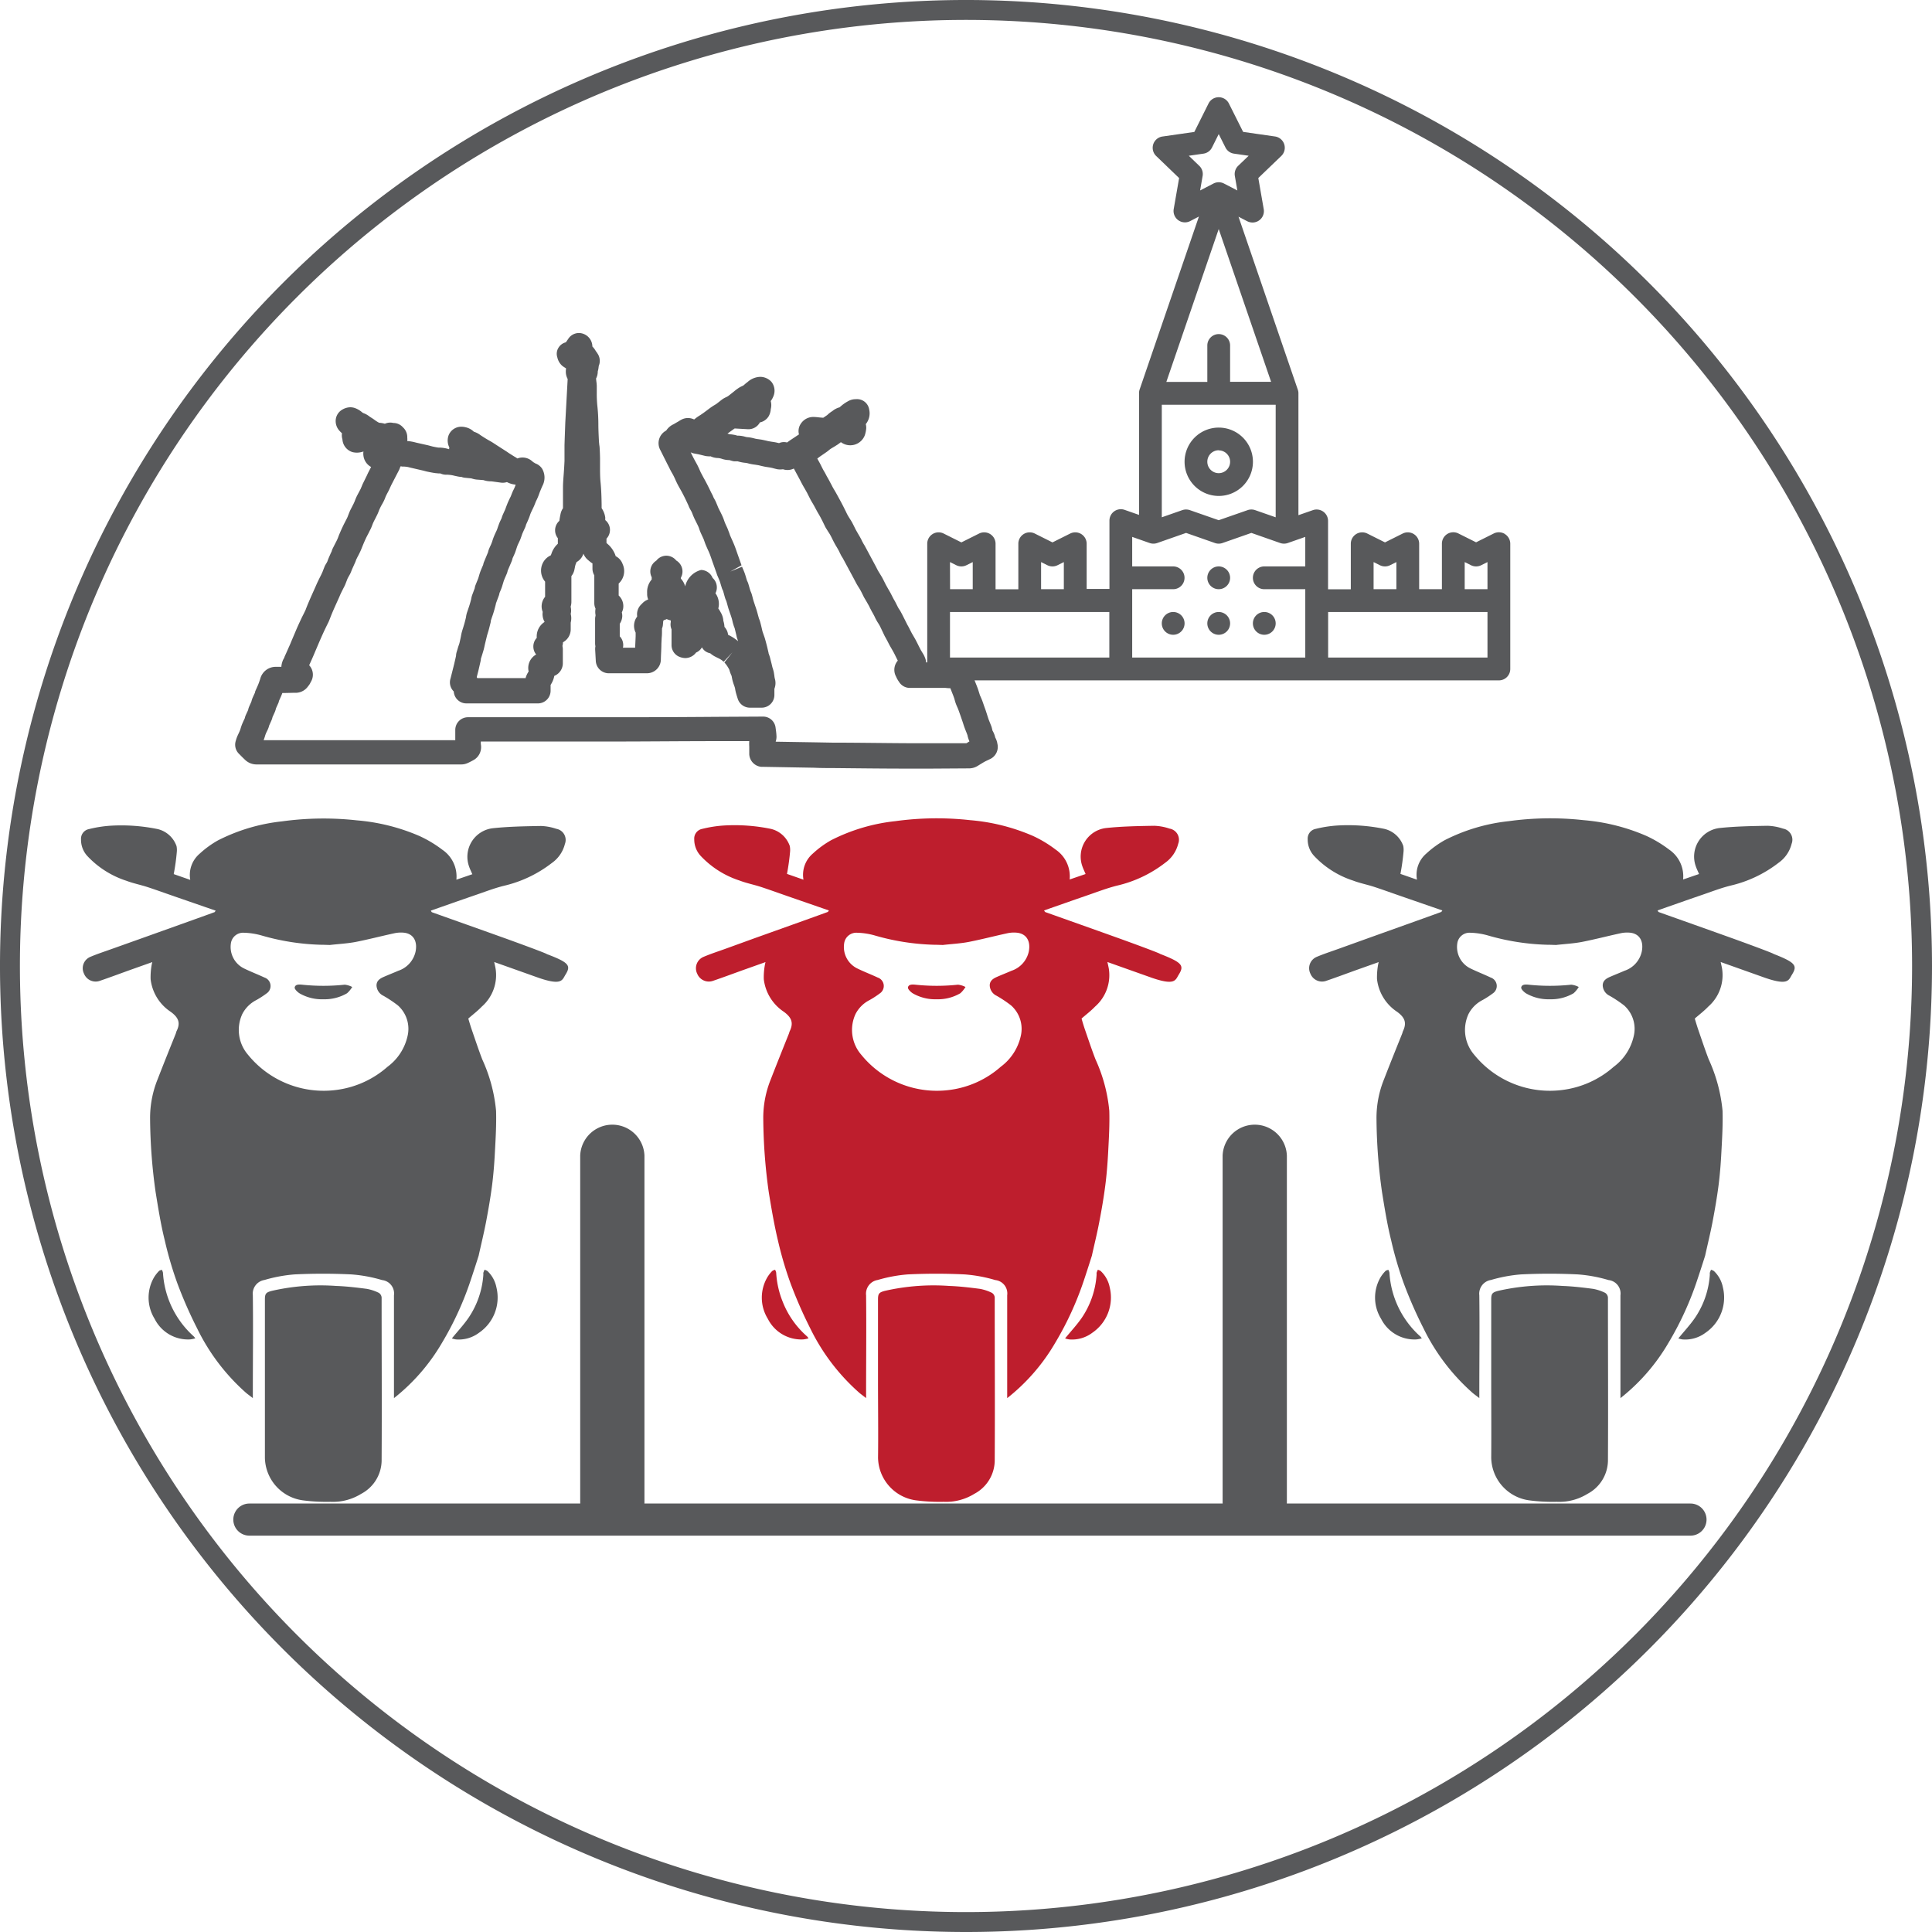 <svg xmlns="http://www.w3.org/2000/svg" viewBox="0 0 48.5 48.5">
  <title>terminals</title>
  <path d="M25,49A24,24,0,1,1,49,25,24,24,0,0,1,25,49Z" transform="translate(-0.75 -0.75)" fill="none" stroke="#58595b" stroke-miterlimit="10" stroke-width="0.5"/>
  <g>
    <path d="M45.736,25.215c-.084.134-.085.283-.666.085L43.945,24.9c.014.063.024.108.033.153a1.05,1.05,0,0,1-.344.966c-.107.112-.232.206-.339.3.029.1.056.189.088.283.086.248.169.5.262.742a3.992,3.992,0,0,1,.347,1.29c.01.345-.01.691-.029,1.036-.014.278-.036.558-.071.835-.04.307-.093.614-.151.919-.054.282-.123.562-.186.848,0,0-.1.318-.185.57a7.909,7.909,0,0,1-.741,1.627,4.919,4.919,0,0,1-1.2,1.379v-.129c0-.817,0-1.634,0-2.452a.339.339,0,0,0-.3-.383,3.611,3.611,0,0,0-.774-.142c-.473-.023-.948-.023-1.421,0a3.713,3.713,0,0,0-.756.14.349.349,0,0,0-.292.386c.01.817,0,1.634,0,2.452v.127c-.075-.06-.137-.1-.194-.153A5.186,5.186,0,0,1,36.487,34.1a10.949,10.949,0,0,1-.493-1.121,9.162,9.162,0,0,1-.32-1.088c-.1-.4-.165-.81-.231-1.218a13.717,13.717,0,0,1-.138-1.822,2.59,2.59,0,0,1,.19-1.01c.148-.382.3-.76.453-1.14.009-.023.013-.049.024-.071.1-.212.037-.345-.154-.483a1.137,1.137,0,0,1-.5-.815,1.776,1.776,0,0,1,.019-.316,1.092,1.092,0,0,1,.023-.114l-.546.194c-.256.092-.51.187-.767.275a.314.314,0,0,1-.4-.176.309.309,0,0,1,.159-.425c.184-.078.375-.139.563-.207L35.1,24.3l1.19-.426c.212-.076.424-.151.635-.229.011,0,.018-.021.034-.039l-1.023-.354c-.231-.08-.46-.163-.691-.239-.175-.057-.358-.092-.53-.158a2.323,2.323,0,0,1-.97-.612.6.6,0,0,1-.167-.425.247.247,0,0,1,.2-.26,3.084,3.084,0,0,1,.546-.085,4.539,4.539,0,0,1,1.18.085.665.665,0,0,1,.473.429.521.521,0,0,1,.007.139,5.6,5.6,0,0,1-.078.562l.415.145a.7.7,0,0,1,.236-.657,2.427,2.427,0,0,1,.459-.334,4.614,4.614,0,0,1,1.609-.478,7.639,7.639,0,0,1,1.881-.025,4.979,4.979,0,0,1,1.569.393,3.023,3.023,0,0,1,.575.345.811.811,0,0,1,.352.751l.4-.137c-.031-.073-.06-.131-.081-.192a.722.722,0,0,1,.59-.962c.4-.043.808-.05,1.212-.057a1.333,1.333,0,0,1,.386.071.283.283,0,0,1,.217.381.827.827,0,0,1-.326.476,3.119,3.119,0,0,1-1.207.574c-.257.064-.5.161-.756.247-.357.123-.714.249-1.077.376.011.015.017.036.03.041.591.211,1.183.42,1.774.632.355.127,1.1.4,1.108.418C45.823,24.912,45.877,24.989,45.736,25.215ZM39.6,24.467a5.89,5.89,0,0,1-1.492-.232,1.782,1.782,0,0,0-.453-.07.309.309,0,0,0-.322.269.6.6,0,0,0,.342.633c.163.079.332.144.495.222a.224.224,0,0,1,.053.4,2.232,2.232,0,0,1-.258.167.81.81,0,0,0-.351.351.953.953,0,0,0,.143,1.02,2.446,2.446,0,0,0,2.236.882,2.4,2.4,0,0,0,1.268-.58,1.311,1.311,0,0,0,.5-.762.787.787,0,0,0-.24-.777,3.127,3.127,0,0,0-.365-.243.3.3,0,0,1-.172-.259c0-.119.088-.174.182-.215.12-.053.243-.1.363-.153a.654.654,0,0,0,.436-.486c.051-.261-.06-.446-.294-.47a.771.771,0,0,0-.225.011c-.331.071-.658.157-.989.222-.208.039-.421.05-.642.075C39.755,24.472,39.7,24.467,39.6,24.467Z" transform="translate(-0.75 -0.75)" fill="#58595b" fill-rule="evenodd"/>
    <path d="M38.185,35.382V33.373c0-.149.027-.179.174-.218a5.507,5.507,0,0,1,1.619-.123c.256.009.513.04.767.073a1.16,1.16,0,0,1,.3.1.155.155,0,0,1,.07.115c0,1.371.008,2.742,0,4.112a.958.958,0,0,1-.514.819,1.35,1.35,0,0,1-.77.2,4.555,4.555,0,0,1-.7-.038,1.1,1.1,0,0,1-.946-1.07C38.19,36.69,38.185,36.036,38.185,35.382Z" transform="translate(-0.75 -0.75)" fill="#58595b" fill-rule="evenodd"/>
    <path d="M42.882,34.349c.146-.178.292-.335.413-.509a2.185,2.185,0,0,0,.378-1.094.242.242,0,0,1,0-.047c.008-.025.019-.049.029-.074a.269.269,0,0,1,.073.032.767.767,0,0,1,.226.412,1.07,1.07,0,0,1-.437,1.138.845.845,0,0,1-.582.167A.7.7,0,0,1,42.882,34.349Z" transform="translate(-0.75 -0.75)" fill="#58595b" fill-rule="evenodd"/>
    <path d="M36.442,34.347a.764.764,0,0,1-.131.027.938.938,0,0,1-.89-.516,1.012,1.012,0,0,1-.012-1.047.879.879,0,0,1,.12-.153c.016-.018.048-.022.072-.032a.237.237,0,0,1,.029.073,2.33,2.33,0,0,0,.774,1.6A.478.478,0,0,1,36.442,34.347Z" transform="translate(-0.75 -0.75)" fill="#58595b" fill-rule="evenodd"/>
    <path d="M39.656,25.835a1.125,1.125,0,0,1-.6-.15c-.052-.034-.127-.108-.118-.148.016-.08.113-.075.184-.068a5.054,5.054,0,0,0,1.072,0,.522.522,0,0,1,.188.058.717.717,0,0,1-.129.157A1.118,1.118,0,0,1,39.656,25.835Z" transform="translate(-0.75 -0.75)" fill="#58595b" fill-rule="evenodd"/>
  </g>
  <g>
    <path d="M30.342,25.215c-.084.134-.085.283-.666.085L28.55,24.9c.014.063.024.108.033.153a1.049,1.049,0,0,1-.343.966c-.107.112-.233.206-.339.3.028.1.055.189.087.283.086.248.169.5.263.742a3.99,3.99,0,0,1,.346,1.29c.011.345-.01.691-.028,1.036-.015.278-.036.558-.072.835-.039.307-.092.614-.151.919-.053.282-.123.562-.186.848,0,0-.1.318-.184.57a7.967,7.967,0,0,1-.742,1.627,4.9,4.9,0,0,1-1.2,1.379v-.129c0-.817,0-1.634,0-2.452a.338.338,0,0,0-.3-.383,3.614,3.614,0,0,0-.773-.142c-.473-.023-.949-.023-1.422,0a3.691,3.691,0,0,0-.755.14.349.349,0,0,0-.292.386c.009.817,0,1.634,0,2.452v.127c-.074-.06-.136-.1-.193-.153A5.174,5.174,0,0,1,21.092,34.1a11.165,11.165,0,0,1-.492-1.121,9.166,9.166,0,0,1-.321-1.088c-.095-.4-.165-.81-.231-1.218a13.716,13.716,0,0,1-.137-1.822,2.572,2.572,0,0,1,.19-1.01c.148-.382.3-.76.452-1.14.009-.023.014-.049.025-.071.1-.212.036-.345-.154-.483a1.141,1.141,0,0,1-.5-.815,1.689,1.689,0,0,1,.02-.316,1.092,1.092,0,0,1,.023-.114l-.546.194c-.256.092-.51.187-.768.275a.315.315,0,0,1-.4-.176.31.31,0,0,1,.16-.425c.184-.078.374-.139.562-.207L19.7,24.3l1.191-.426c.211-.076.423-.151.634-.229.012,0,.018-.021.034-.039l-1.023-.354c-.23-.08-.459-.163-.69-.239-.176-.057-.358-.092-.53-.158a2.316,2.316,0,0,1-.97-.612.607.607,0,0,1-.168-.425.247.247,0,0,1,.2-.26,3.059,3.059,0,0,1,.545-.085,4.532,4.532,0,0,1,1.18.085.665.665,0,0,1,.473.429.514.514,0,0,1,.008.139,5.6,5.6,0,0,1-.078.562l.414.145a.7.7,0,0,1,.237-.657,2.42,2.42,0,0,1,.458-.334,4.625,4.625,0,0,1,1.61-.478,7.632,7.632,0,0,1,1.88-.025,4.992,4.992,0,0,1,1.57.393,3.015,3.015,0,0,1,.574.345.812.812,0,0,1,.353.751l.4-.137c-.03-.073-.059-.131-.08-.192a.722.722,0,0,1,.589-.962c.4-.043.808-.05,1.212-.057a1.327,1.327,0,0,1,.386.071.283.283,0,0,1,.218.381.837.837,0,0,1-.326.476,3.123,3.123,0,0,1-1.208.574c-.256.064-.505.161-.756.247-.357.123-.713.249-1.077.376.011.015.018.036.03.041.592.211,1.183.42,1.774.632.356.127,1.1.4,1.108.418C30.428,24.912,30.483,24.989,30.342,25.215Zm-6.135-.748a5.9,5.9,0,0,1-1.492-.232,1.776,1.776,0,0,0-.453-.07.308.308,0,0,0-.321.269.6.6,0,0,0,.341.633c.163.079.333.144.5.222a.224.224,0,0,1,.053.4,2.219,2.219,0,0,1-.257.167.807.807,0,0,0-.352.351.952.952,0,0,0,.144,1.02,2.444,2.444,0,0,0,2.236.882,2.4,2.4,0,0,0,1.267-.58,1.317,1.317,0,0,0,.5-.762.787.787,0,0,0-.241-.777,3.033,3.033,0,0,0-.364-.243.3.3,0,0,1-.172-.259c0-.119.088-.174.182-.215.12-.053.242-.1.363-.153a.656.656,0,0,0,.436-.486c.05-.261-.061-.446-.3-.47a.772.772,0,0,0-.225.011c-.33.071-.657.157-.989.222-.207.039-.421.05-.641.075C24.36,24.472,24.3,24.467,24.207,24.467Z" transform="translate(-0.75 -0.75)" fill="#be1e2d" fill-rule="evenodd"/>
    <path d="M22.791,35.382V33.373c0-.149.026-.179.173-.218a5.507,5.507,0,0,1,1.619-.123c.257.009.513.04.768.073a1.153,1.153,0,0,1,.3.1.152.152,0,0,1,.07.115c0,1.371.008,2.742,0,4.112a.957.957,0,0,1-.513.819,1.353,1.353,0,0,1-.771.2,4.569,4.569,0,0,1-.7-.038,1.1,1.1,0,0,1-.945-1.07C22.8,36.69,22.791,36.036,22.791,35.382Z" transform="translate(-0.75 -0.75)" fill="#be1e2d" fill-rule="evenodd"/>
    <path d="M27.487,34.349c.146-.178.292-.335.414-.509a2.194,2.194,0,0,0,.378-1.094.243.243,0,0,1,0-.047c.008-.025.02-.049.03-.074a.263.263,0,0,1,.072.032.762.762,0,0,1,.227.412,1.071,1.071,0,0,1-.437,1.138.846.846,0,0,1-.582.167A.749.749,0,0,1,27.487,34.349Z" transform="translate(-0.75 -0.75)" fill="#be1e2d" fill-rule="evenodd"/>
    <path d="M21.047,34.347a.764.764,0,0,1-.131.027.94.94,0,0,1-.89-.516,1.01,1.01,0,0,1-.011-1.047.873.873,0,0,1,.119-.153.2.2,0,0,1,.073-.032.234.234,0,0,1,.028.073,2.285,2.285,0,0,0,.164.73,2.244,2.244,0,0,0,.611.869A.4.4,0,0,1,21.047,34.347Z" transform="translate(-0.75 -0.75)" fill="#be1e2d" fill-rule="evenodd"/>
    <path d="M24.262,25.835a1.123,1.123,0,0,1-.6-.15c-.053-.034-.127-.108-.119-.148.016-.08.114-.075.184-.068a5.055,5.055,0,0,0,1.072,0,.522.522,0,0,1,.188.058.689.689,0,0,1-.129.157A1.112,1.112,0,0,1,24.262,25.835Z" transform="translate(-0.75 -0.75)" fill="#be1e2d" fill-rule="evenodd"/>
  </g>
  <g>
    <path d="M14.947,25.215c-.084.134-.085.283-.666.085L13.156,24.9c.014.063.024.108.033.153a1.05,1.05,0,0,1-.344.966c-.107.112-.232.206-.339.3.029.1.056.189.088.283.086.248.169.5.262.742a3.966,3.966,0,0,1,.347,1.29c.01.345-.01.691-.029,1.036-.014.278-.036.558-.071.835-.04.307-.093.614-.151.919-.054.282-.123.562-.186.848,0,0-.1.318-.185.57a7.909,7.909,0,0,1-.741,1.627,4.919,4.919,0,0,1-1.2,1.379v-.129c0-.817,0-1.634,0-2.452a.339.339,0,0,0-.3-.383,3.611,3.611,0,0,0-.774-.142c-.473-.023-.948-.023-1.421,0a3.713,3.713,0,0,0-.756.14.349.349,0,0,0-.292.386c.01.817,0,1.634,0,2.452v.127c-.075-.06-.136-.1-.194-.153A5.186,5.186,0,0,1,5.7,34.1a10.949,10.949,0,0,1-.493-1.121,9.162,9.162,0,0,1-.32-1.088c-.1-.4-.165-.81-.231-1.218a13.717,13.717,0,0,1-.138-1.822,2.59,2.59,0,0,1,.19-1.01c.148-.382.3-.76.453-1.14.009-.023.013-.049.024-.071.105-.212.037-.345-.154-.483a1.137,1.137,0,0,1-.5-.815,1.776,1.776,0,0,1,.019-.316,1.092,1.092,0,0,1,.023-.114l-.546.194c-.256.092-.51.187-.767.275a.314.314,0,0,1-.4-.176.309.309,0,0,1,.159-.425c.184-.078.375-.139.563-.207l.724-.258,1.19-.426c.212-.076.424-.151.635-.229.011,0,.018-.021.034-.039l-1.023-.354c-.231-.08-.46-.163-.691-.239-.175-.057-.358-.092-.53-.158a2.323,2.323,0,0,1-.97-.612.6.6,0,0,1-.167-.425.247.247,0,0,1,.2-.26,3.059,3.059,0,0,1,.545-.085,4.539,4.539,0,0,1,1.18.085.665.665,0,0,1,.473.429.521.521,0,0,1,.007.139,5.287,5.287,0,0,1-.078.562l.415.145a.7.7,0,0,1,.236-.657,2.427,2.427,0,0,1,.459-.334,4.614,4.614,0,0,1,1.609-.478,7.639,7.639,0,0,1,1.881-.025,4.979,4.979,0,0,1,1.569.393,3.023,3.023,0,0,1,.575.345.811.811,0,0,1,.352.751l.4-.137c-.031-.073-.06-.131-.081-.192a.722.722,0,0,1,.59-.962c.4-.043.808-.05,1.212-.057a1.333,1.333,0,0,1,.386.071.283.283,0,0,1,.217.381.827.827,0,0,1-.326.476,3.119,3.119,0,0,1-1.207.574c-.257.064-.5.161-.756.247-.357.123-.714.249-1.077.376.011.015.017.036.03.041.591.211,1.183.42,1.774.632.355.127,1.1.4,1.108.418C15.034,24.912,15.088,24.989,14.947,25.215Zm-6.134-.748a5.89,5.89,0,0,1-1.492-.232,1.782,1.782,0,0,0-.453-.07.309.309,0,0,0-.322.269.6.6,0,0,0,.342.633c.163.079.332.144.5.222a.224.224,0,0,1,.053.4,2.232,2.232,0,0,1-.258.167.81.81,0,0,0-.351.351.953.953,0,0,0,.143,1.02,2.446,2.446,0,0,0,2.236.882,2.4,2.4,0,0,0,1.268-.58,1.311,1.311,0,0,0,.5-.762.787.787,0,0,0-.24-.777,3.127,3.127,0,0,0-.365-.243.3.3,0,0,1-.172-.259c0-.119.088-.174.182-.215.12-.053.243-.1.363-.153a.654.654,0,0,0,.436-.486c.051-.261-.06-.446-.294-.47a.771.771,0,0,0-.225.011c-.331.071-.658.157-.989.222-.208.039-.421.05-.642.075C8.966,24.472,8.907,24.467,8.813,24.467Z" transform="translate(-0.75 -0.75)" fill="#58595b" fill-rule="evenodd"/>
    <path d="M7.4,35.382V33.373c0-.149.027-.179.174-.218a5.507,5.507,0,0,1,1.619-.123c.256.009.513.04.767.073a1.16,1.16,0,0,1,.3.1.155.155,0,0,1,.07.115c0,1.371.008,2.742,0,4.112a.958.958,0,0,1-.514.819,1.35,1.35,0,0,1-.77.2,4.555,4.555,0,0,1-.7-.038,1.1,1.1,0,0,1-.946-1.07C7.4,36.69,7.4,36.036,7.4,35.382Z" transform="translate(-0.75 -0.75)" fill="#58595b" fill-rule="evenodd"/>
    <path d="M12.093,34.349c.146-.178.292-.335.413-.509a2.185,2.185,0,0,0,.378-1.094.242.242,0,0,1,0-.047c.008-.025.019-.049.029-.074a.269.269,0,0,1,.073.032.767.767,0,0,1,.226.412,1.07,1.07,0,0,1-.437,1.138.845.845,0,0,1-.582.167A.7.7,0,0,1,12.093,34.349Z" transform="translate(-0.75 -0.75)" fill="#58595b" fill-rule="evenodd"/>
    <path d="M5.653,34.347a.764.764,0,0,1-.131.027.938.938,0,0,1-.89-.516,1.012,1.012,0,0,1-.012-1.047.879.879,0,0,1,.12-.153c.016-.018.048-.022.072-.032a.237.237,0,0,1,.029.073,2.33,2.33,0,0,0,.774,1.6A.478.478,0,0,1,5.653,34.347Z" transform="translate(-0.75 -0.75)" fill="#58595b" fill-rule="evenodd"/>
    <path d="M8.867,25.835a1.119,1.119,0,0,1-.6-.15c-.053-.034-.128-.108-.119-.148.016-.08.113-.075.184-.068a5.054,5.054,0,0,0,1.072,0,.522.522,0,0,1,.188.058.717.717,0,0,1-.129.157A1.118,1.118,0,0,1,8.867,25.835Z" transform="translate(-0.75 -0.75)" fill="#58595b" fill-rule="evenodd"/>
  </g>
  <g>
    <path d="M43.187,39.3H7.01a.4.4,0,1,1,0-.806H43.187a.4.4,0,1,1,0,.806Z" transform="translate(-0.75 -0.75)" fill="#58595b"/>
    <path d="M16.122,39.259a.806.806,0,0,1-.807-.806V29.762a.807.807,0,0,1,1.613,0v8.691A.806.806,0,0,1,16.122,39.259Z" transform="translate(-0.75 -0.75)" fill="#58595b"/>
    <path d="M32.249,39.259a.806.806,0,0,1-.807-.806V29.762a.807.807,0,0,1,1.613,0v8.691A.806.806,0,0,1,32.249,39.259Z" transform="translate(-0.75 -0.75)" fill="#58595b"/>
  </g>
  <g>
    <path d="M30.2,16.113a.286.286,0,1,1-.285.286A.287.287,0,0,1,30.2,16.113Z" transform="translate(-0.75 -0.75)" fill="#58595b"/>
    <path d="M32.488,16.113a.286.286,0,1,1-.286.286A.286.286,0,0,1,32.488,16.113Z" transform="translate(-0.75 -0.75)" fill="#58595b"/>
    <path d="M31.344,16.113a.286.286,0,1,1-.286.286A.286.286,0,0,1,31.344,16.113Z" transform="translate(-0.75 -0.75)" fill="#58595b"/>
    <path d="M38.527,14.154a.289.289,0,0,0-.278-.012l-.444.222-.444-.222a.286.286,0,0,0-.414.256v1.143h-.571V14.4a.286.286,0,0,0-.414-.256l-.444.222-.444-.222a.286.286,0,0,0-.414.256v1.143h-.571V13.826a.287.287,0,0,0-.38-.27l-.364.127V10.624a.254.254,0,0,0-.015-.09v0L31.841,6.19l.219.114a.3.3,0,0,0,.132.032A.286.286,0,0,0,32.474,6l-.136-.781.577-.554a.286.286,0,0,0-.158-.489l-.8-.115L31.6,3.349a.286.286,0,0,0-.512,0l-.356.713-.8.115a.286.286,0,0,0-.158.489l.576.554L30.214,6a.286.286,0,0,0,.414.3l.219-.114-1.488,4.341v0a.279.279,0,0,0-.015.09v3.059l-.363-.127a.286.286,0,0,0-.38.27v1.715h-.572V14.4a.286.286,0,0,0-.414-.256l-.444.222-.444-.222a.285.285,0,0,0-.413.256v1.143h-.572V14.4a.286.286,0,0,0-.414-.256l-.444.222-.444-.222a.285.285,0,0,0-.413.256v3.144a.285.285,0,0,0,.285.286H38.377a.286.286,0,0,0,.286-.286V14.4a.287.287,0,0,0-.136-.244Zm-1.008.706.158.079a.288.288,0,0,0,.256,0l.158-.079v.681h-.572Zm-2.287,0,.158.079a.288.288,0,0,0,.256,0l.158-.079v.681h-.572Zm-2.458-3.95v2.826l-.516-.18a.288.288,0,0,0-.188,0l-.726.253-.725-.253a.291.291,0,0,0-.189,0l-.515.18V10.91ZM30.593,4.66l.368-.053a.284.284,0,0,0,.215-.155l.168-.336.169.336a.284.284,0,0,0,.215.155l.368.053-.264.253a.287.287,0,0,0-.083.255l.063.363-.336-.174a.286.286,0,0,0-.263,0l-.336.174.063-.363a.285.285,0,0,0-.084-.255ZM31.344,6.5l1.315,3.835H31.63V9.423a.286.286,0,0,0-.572,0v.915H30.029ZM26.885,14.86l.158.079a.286.286,0,0,0,.255,0l.158-.079v.681h-.571Zm-2.287,0,.158.079a.286.286,0,0,0,.255,0l.158-.079v.681H24.6Zm0,1.253h4v1.144h-4Zm4.574-.572H30.2a.286.286,0,1,0,0-.572H29.172v-.741l.439.154a.288.288,0,0,0,.188,0l.726-.254.725.254a.288.288,0,0,0,.188,0l.726-.254.725.254a.288.288,0,0,0,.188,0l.44-.154v.741H32.488a.286.286,0,1,0,0,.572h1.029v1.716H29.172Zm8.919,1.716h-4V16.113h4Z" transform="translate(-0.75 -0.75)" fill="#58595b"/>
    <path d="M31.344,14.969a.286.286,0,1,0,.286.286A.287.287,0,0,0,31.344,14.969Z" transform="translate(-0.75 -0.75)" fill="#58595b"/>
    <path d="M31.344,13.2a.858.858,0,1,0-.857-.858A.859.859,0,0,0,31.344,13.2Zm0-1.144a.286.286,0,1,1-.286.286A.287.287,0,0,1,31.344,12.053Z" transform="translate(-0.75 -0.75)" fill="#58595b"/>
  </g>
  <path d="M24.119,20.045l-.607,0c-.623,0-1.247-.008-1.87-.014-.15,0-.3,0-.45-.008L19.907,20l-.048,0a.334.334,0,0,1-.3-.318v-.187a1.018,1.018,0,0,1,0-.14l-.8,0c-.852,0-1.7.009-2.556.01l-1.5,0H12.82v.062a.4.4,0,0,1,.007.09.371.371,0,0,1-.167.3,1.675,1.675,0,0,1-.167.087.387.387,0,0,1-.169.036H7.181a.412.412,0,0,1-.273-.11c-.044-.041-.086-.083-.126-.124l-.036-.036a.319.319,0,0,1-.077-.323l.007-.025c.01-.032.019-.058.029-.084l.034-.074c.012-.025.024-.05.034-.076s.016-.047.023-.07.023-.07.036-.1.031-.071.048-.106l.015-.032a.4.4,0,0,1,.023-.074c.012-.028.025-.055.038-.082s.015-.034.023-.051A.388.388,0,0,1,7,18.5c.013-.032.026-.06.039-.088l.022-.05a.564.564,0,0,1,.024-.079c.013-.031.027-.062.041-.092l.025-.055a.167.167,0,0,1,.016-.054l.031-.07c.012-.028.025-.055.036-.083.019-.047.033-.091.048-.134a.4.4,0,0,1,.4-.305h.131a.492.492,0,0,1,.024-.124.412.412,0,0,1,.052-.108l0-.012c.034-.075.068-.149.1-.224.024-.053.046-.1.068-.157l.121-.285c.042-.1.085-.192.13-.288.017-.038.037-.076.056-.114s.033-.066.049-.1.018-.046.027-.068l.028-.07c.029-.069.059-.14.09-.21l.116-.26c.018-.042.036-.083.056-.124s.034-.071.052-.106.036-.07.052-.106a.548.548,0,0,0,.023-.056c.012-.032.025-.064.039-.1s.031-.06.048-.089c.007-.012.014-.024.02-.036a.2.2,0,0,0,.013-.035c.01-.025.019-.049.029-.073s.029-.064.044-.1l.025-.052a.365.365,0,0,1,.028-.076l.048-.095c.022-.043.045-.085.065-.129a.722.722,0,0,0,.027-.067c.009-.024.018-.047.028-.071.035-.081.063-.145.094-.208.017-.037.037-.074.056-.111s.034-.064.05-.1c.007-.016.014-.033.02-.051.013-.033.026-.067.04-.1s.04-.08.06-.12.034-.064.049-.1a.4.4,0,0,0,.02-.048c.013-.034.027-.068.042-.1s.042-.081.063-.121.03-.056.044-.084c0-.009.009-.022.014-.034s.02-.051.031-.076l.049-.1.055-.112c.013-.028.025-.055.039-.083l.069-.134a.374.374,0,0,1-.192-.281.356.356,0,0,1,0-.108.444.444,0,0,1-.052.015A.456.456,0,0,1,9.6,12.1a.358.358,0,0,1-.254-.322.341.341,0,0,1-.011-.152.641.641,0,0,1-.064-.063.361.361,0,0,1-.092-.286.331.331,0,0,1,.174-.25.4.4,0,0,1,.192-.053.355.355,0,0,1,.121.022.554.554,0,0,1,.177.107l.025.016a.524.524,0,0,1,.159.088l.035.023c.027.017.054.034.08.053a.949.949,0,0,0,.125.08.6.6,0,0,1,.144.025.33.33,0,0,1,.214-.02h0a.32.32,0,0,1,.239.108.337.337,0,0,1,.11.263.349.349,0,0,1,0,.079l.007.005c.035,0,.071.007.106.013s.078.017.117.027l.267.06c.028.006.053.013.079.02l.06.016c.051.011.1.021.151.028l.046,0a.857.857,0,0,1,.213.039h.005c0-.013,0-.026.007-.039a.386.386,0,0,1-.019-.313.342.342,0,0,1,.318-.212.46.46,0,0,1,.1.012.436.436,0,0,1,.215.114.51.51,0,0,1,.147.072c.027.02.055.038.084.056l.021.014.062.038.049.029c.039.022.078.043.115.067s.067.043.1.065l.232.149c.024.015.045.03.066.045l.138.087a.785.785,0,0,1,.078.049.362.362,0,0,1,.364.063c.023.019.031.027.04.033a.323.323,0,0,1,.044.027.339.339,0,0,1,.173.134.442.442,0,0,1,.023.4c-.025.052-.048.105-.069.158-.01.022-.018.045-.026.067a1.324,1.324,0,0,1-.077.182c-.011.023-.019.045-.028.068s-.027.068-.043.1l-.018.038c-.015.031-.03.062-.044.094s-.019.049-.027.073-.022.06-.034.089-.027.063-.041.093l-.019.042a.425.425,0,0,1-.021.066l-.035.077c-.012.026-.024.052-.035.078a.62.62,0,0,0-.021.06c-.011.03-.021.059-.032.088s-.028.062-.042.092-.023.048-.032.072-.015.043-.022.064-.021.066-.034.1-.028.067-.043.1l-.021.045a.514.514,0,0,1-.023.078l-.1.234a.4.4,0,0,1-.022.076l-.034.079c-.013.029-.026.059-.037.089s-.017.052-.025.078-.021.071-.033.105-.03.077-.046.114l-.009.021a.314.314,0,0,1-.018.07l-.071.191a.365.365,0,0,1-.011.052c-.018.07-.034.13-.053.189-.011.037-.024.073-.037.109l-.028.085a.218.218,0,0,1-.007.054c-.02.078-.035.141-.052.2l-.035.115-.053.219c-.012.055-.023.11-.039.164s-.026.087-.04.131l-.022.068a.5.5,0,0,1-.008.062l-.052.226-.045.176.013.026h1.216l0-.012a.575.575,0,0,1,.074-.155l0,0h0a.386.386,0,0,1,.189-.426.305.305,0,0,1-.069-.164.317.317,0,0,1,.084-.254.431.431,0,0,1,.088-.3.445.445,0,0,1,.109-.1v0a.366.366,0,0,1-.048-.138.357.357,0,0,1,0-.113.372.372,0,0,1,.06-.379q0-.19,0-.381a.428.428,0,0,1-.058-.466.409.409,0,0,1,.2-.193l.014-.033a.58.58,0,0,1,.155-.25l.009-.009v-.14a.316.316,0,0,1-.069-.185.32.32,0,0,1,.1-.244l.007-.007c.007-.058.018-.116.03-.172a.389.389,0,0,1,.061-.144V13.42c0-.143,0-.285,0-.428,0-.126.012-.252.021-.379.007-.1.013-.2.017-.292,0-.068,0-.137,0-.206s0-.126,0-.189c.006-.191.013-.38.02-.57L15,10.273v-.01a.387.387,0,0,1-.046-.182A.415.415,0,0,1,14.961,10l-.025-.018a.783.783,0,0,1-.067-.045.388.388,0,0,1-.127-.212.288.288,0,0,1,.035-.257.3.3,0,0,1,.179-.125l.005-.008.059-.086a.318.318,0,0,1,.374-.119.344.344,0,0,1,.226.3v.018a.5.5,0,0,1,.086.114.756.756,0,0,1,.066.1.329.329,0,0,1,.009.274l-.009.07a.441.441,0,0,1-.016.065.388.388,0,0,1-.043.182l.007.066a1.118,1.118,0,0,1,.011.115c0,.06,0,.12,0,.18a2.94,2.94,0,0,0,.014.319,4.34,4.34,0,0,1,.026.459c0,.148.008.3.015.443a.349.349,0,0,0,.005.044c0,.032.009.063.011.1.006.089.009.178.011.266l0,.211c0,.144,0,.279.014.411.017.177.023.348.026.551,0,.029,0,.059,0,.088.007.01.014.022.021.034a.55.55,0,0,1,.07.2c0,.022,0,.044,0,.066a.315.315,0,0,1,.118.232.318.318,0,0,1-.087.234l0,.11a.86.86,0,0,1,.083.076.7.7,0,0,1,.132.208c.006.016.012.031.016.046a.357.357,0,0,1,.175.2.423.423,0,0,1-.1.487c0,.1,0,.2,0,.3a.364.364,0,0,1,.111.332.372.372,0,0,1-.032.092.365.365,0,0,1,.011.1.369.369,0,0,1-.063.186v.315a.316.316,0,0,1,.08.286h.306l.006-.128.007-.161c0-.03,0-.06,0-.09a.382.382,0,0,1-.018-.3.335.335,0,0,1,.055-.1l0-.021a.344.344,0,0,1,.118-.3.379.379,0,0,1,.15-.107l.009-.007v0a.348.348,0,0,1-.025-.152.477.477,0,0,1,.115-.348.325.325,0,0,1,0-.054.317.317,0,0,1,.113-.416.323.323,0,0,1,.253-.126h0a.323.323,0,0,1,.25.121.319.319,0,0,1,.155.254.311.311,0,0,1-.039.175l0,.027a.456.456,0,0,1,.107.194.55.55,0,0,1,.4-.413.322.322,0,0,1,.289.2.317.317,0,0,1,.106.228.31.31,0,0,1-.035.157l.017.024a.458.458,0,0,1,.055.358.668.668,0,0,1,.057.092.476.476,0,0,1,.07.22.524.524,0,0,1,.027.149.374.374,0,0,1,.033.043.326.326,0,0,1,.058.156,1.3,1.3,0,0,1,.121.066,1.415,1.415,0,0,1,.131.095l-.021-.062a.471.471,0,0,1-.02-.076l-.016-.066c-.01-.043-.02-.085-.031-.128a.485.485,0,0,1-.028-.077c-.01-.03-.019-.063-.027-.1s-.016-.063-.026-.094-.022-.067-.034-.1l-.039-.115c-.011-.038-.022-.076-.032-.114l-.022-.077a.5.5,0,0,1-.031-.077c-.009-.031-.019-.064-.028-.1l-.024-.083a.317.317,0,0,1-.029-.066l-.026-.084c-.008-.029-.017-.057-.027-.086s-.021-.052-.032-.079l-.025-.058a.473.473,0,0,1-.021-.059l-.112-.315c-.019-.056-.038-.112-.059-.167s-.037-.086-.056-.128-.031-.071-.046-.106-.022-.059-.033-.088-.012-.036-.019-.054l-.033-.072c-.016-.034-.032-.068-.046-.1s-.023-.058-.033-.088-.014-.041-.023-.061c-.017-.038-.035-.072-.052-.107s-.036-.07-.052-.106-.027-.062-.039-.093-.015-.039-.024-.058a.409.409,0,0,0-.025-.046l-.03-.055a.613.613,0,0,1-.027-.065c-.029-.062-.057-.123-.086-.182s-.051-.1-.078-.152l-.045-.08c-.021-.038-.043-.076-.063-.115s-.033-.068-.048-.1l-.019-.044c-.014-.028-.027-.057-.042-.085l-.026-.047c-.014-.023-.027-.047-.039-.07-.025-.047-.049-.1-.074-.145l-.185-.369a.357.357,0,0,1,.128-.477l.022-.014a.433.433,0,0,1,.185-.157l.078-.046.041-.023a.816.816,0,0,1,.1-.057.353.353,0,0,1,.295.007l.059-.046c.032-.023.065-.045.1-.066l.078-.054.089-.066c.033-.025.065-.05.1-.074s.058-.039.088-.057l.035-.021a.44.44,0,0,0,.039-.029l.044-.034c.031-.025.062-.049.093-.071A.921.921,0,0,1,19,10.71c.012-.007.024-.014.035-.022s.043-.033.064-.05l.077-.061a1.171,1.171,0,0,1,.122-.091.683.683,0,0,1,.1-.052.177.177,0,0,0,.041-.031,1,1,0,0,1,.079-.064.494.494,0,0,1,.318-.129.385.385,0,0,1,.279.125.357.357,0,0,1,.048.368.507.507,0,0,1-.065.115.386.386,0,0,1,0,.205l0,.011a.413.413,0,0,1-.052.166.337.337,0,0,1-.22.154.326.326,0,0,1-.3.171l-.334-.019-.031.022-.15.107c.02.005.039.011.059.018.044,0,.069.006.094.01a.537.537,0,0,1,.094.023l.02,0a.719.719,0,0,1,.187.03.284.284,0,0,0,.065.01.962.962,0,0,1,.16.031.6.6,0,0,0,.1.018l.087.013.11.024c.022.006.043.011.065.015l.077.013c.037.005.073.011.109.018l.069.016a.3.3,0,0,1,.2-.016l0,0,.083-.059.217-.144a.326.326,0,0,1,.043-.263.374.374,0,0,1,.308-.175c.071,0,.121.008.171.013l.088.007.1-.068a.713.713,0,0,1,.129-.1.477.477,0,0,1,.181-.094c.024-.022.049-.043.074-.063a.99.99,0,0,1,.157-.1.38.38,0,0,1,.179-.041.307.307,0,0,1,.332.257.428.428,0,0,1-.085.369.353.353,0,0,1,.011.112.754.754,0,0,1-.035.167.391.391,0,0,1-.6.174l-.017.012c-.024.018-.047.036-.073.053l-.085.053c-.026.015-.052.03-.078.047s-.04.029-.059.045-.041.032-.063.047l-.1.069-.064.044-.054.042v0l.073.132.05.1c.018.035.036.07.055.1s.035.064.054.1l.061.108c.018.034.036.069.053.1s.028.055.043.082.022.039.033.057l.039.066c.042.075.083.15.124.226s.068.129.1.194l.037.074c.014.03.028.06.045.089s.029.049.044.073.045.069.064.105.041.079.06.118.028.057.044.085.034.06.051.089.036.061.053.092.03.057.043.086l.036.066c.012.019.025.039.036.06s.029.053.043.08l.243.453q.019.04.042.081c.012.022.027.045.041.068s.041.066.06.1.043.082.063.122.031.062.048.092.032.058.049.087.037.063.054.095.028.054.042.082l.041.078q.018.029.033.057l.036.071c.013.026.026.052.04.078s.015.025.024.038.024.037.035.057.033.061.049.092l.122.243c.011.018.021.036.031.055l.034.067.042.082.044.076q.033.055.063.111c.022.042.042.082.062.123l.046.09a.505.505,0,0,0,.025.045l.028.047a.654.654,0,0,1,.073.145.321.321,0,0,1,.019.1h.464c.031,0,.061,0,.091.007l.034,0h.061a1.12,1.12,0,0,1,.217.009.348.348,0,0,1,.268.221l.11.281c.018.044.035.087.051.131s.022.066.033.1.013.043.02.064.015.036.023.054.024.055.035.083c.017.045.033.091.048.137l.02.055c.013.036.022.061.03.085l.025.078c.01.032.02.064.032.1s.021.057.032.084.027.068.04.1.019.061.027.092a.167.167,0,0,0,.008.032.586.586,0,0,1,.064.155c0,.009.006.019.01.028a.467.467,0,0,1,.048.145.337.337,0,0,1-.167.377l-.056.027c-.035.017-.072.033-.107.053s-.059.035-.089.053l-.088.054a.411.411,0,0,1-.207.055Zm-3.9-.676.984.016.442.008c.622,0,1.245.011,1.867.014h1.5l.02-.012.054-.034a.8.8,0,0,1-.047-.141c0-.01-.005-.022-.009-.032-.009-.027-.02-.053-.031-.08s-.028-.071-.041-.107-.026-.079-.039-.119l-.069-.2c-.014-.039-.028-.079-.043-.119-.007-.018-.014-.036-.022-.053s-.027-.061-.039-.093-.021-.065-.031-.1a.612.612,0,0,0-.022-.069c-.013-.038-.028-.073-.042-.109l-.044-.112H24.6a.958.958,0,0,1-.114-.008l-.034,0h-.862a.318.318,0,0,1-.273-.155.675.675,0,0,1-.073-.13.35.35,0,0,1,.044-.4l-.047-.093c-.017-.035-.034-.071-.053-.106s-.033-.059-.05-.089-.036-.061-.053-.092-.035-.067-.052-.1l-.046-.086c-.012-.021-.024-.041-.034-.062l-.1-.211c-.014-.027-.023-.046-.035-.065l-.02-.033a.9.9,0,0,1-.047-.078c-.018-.032-.034-.065-.05-.1l-.045-.084c-.012-.019-.023-.039-.033-.059s-.024-.045-.035-.068-.018-.038-.028-.056l-.046-.081c-.02-.035-.04-.069-.059-.1s-.038-.072-.056-.109-.034-.067-.052-.1-.028-.047-.043-.071-.039-.062-.056-.094-.038-.071-.056-.106l-.287-.533a.706.706,0,0,1-.04-.065c-.015-.028-.026-.052-.038-.076s-.015-.033-.024-.049-.028-.05-.043-.075-.044-.073-.064-.111-.037-.071-.055-.108-.03-.06-.046-.089-.028-.048-.044-.072-.043-.069-.063-.1-.042-.081-.063-.123l-.029-.06c-.032-.062-.063-.123-.1-.184s-.079-.145-.119-.216l-.028-.048c-.017-.027-.033-.055-.049-.084l-.051-.1c-.014-.028-.028-.057-.043-.085l-.053-.094c-.022-.037-.043-.073-.063-.11s-.042-.079-.062-.119l-.15-.278h0a.36.36,0,0,1-.273.018.456.456,0,0,1-.138,0c-.032-.006-.066-.015-.1-.024a.456.456,0,0,0-.053-.013c-.026-.006-.053-.01-.08-.014s-.068-.01-.1-.017-.062-.013-.093-.021-.049-.012-.073-.016l-.063-.01a1.156,1.156,0,0,1-.193-.038.521.521,0,0,0-.059-.009.963.963,0,0,1-.184-.037s-.006,0-.018,0l-.069,0a.513.513,0,0,1-.088-.021l-.035-.01a.6.6,0,0,1-.2-.036.441.441,0,0,0-.112-.017.441.441,0,0,1-.158-.042.286.286,0,0,1-.056,0,.422.422,0,0,1-.086-.011l-.16-.039-.073-.014-.04-.007a.3.3,0,0,1-.086-.03l.016.031c.022.046.045.091.069.137l.063.115c.02.035.038.073.056.111l.027.061c.009.021.018.042.028.061s.035.064.053.1l.051.092q.046.085.09.174c.033.067.064.135.1.2l.018.045.01.02c.017.03.034.059.048.09s.027.063.04.094.015.04.024.059.028.058.043.087.044.087.064.132a1.1,1.1,0,0,1,.044.115c.007.017.012.035.02.053s.022.051.034.076.03.063.043.1.024.06.034.091.013.036.019.053l.04.09c.024.053.047.105.068.158s.047.128.069.192l.106.3-.282.157.294-.121.021.048c.017.039.034.079.048.119s.026.079.037.118l.021.068a.356.356,0,0,1,.031.073c.01.032.02.066.029.1l.025.083a.652.652,0,0,1,.031.077c.01.035.019.067.027.1s.017.061.026.09l.033.1c.014.04.028.081.04.121s.023.08.033.119l.023.082a.728.728,0,0,1,.032.091q.02.073.036.144l.013.056.006.028.021.062c.017.047.034.094.048.143s.035.128.051.192l.035.151,0,.008.01.027c.011.032.023.065.031.1s.023.089.034.134l.021.09a1.132,1.132,0,0,1,.034.117c.006.032.01.063.015.094a.463.463,0,0,0,.012.073.391.391,0,0,1-.011.256l0,.026v.13a.319.319,0,0,1-.319.318h-.3a.319.319,0,0,1-.3-.22l-.028-.089c-.009-.031-.019-.063-.027-.1s-.01-.048-.013-.073a.618.618,0,0,0-.021-.068,1.363,1.363,0,0,1-.049-.157l-.011-.056a.27.27,0,0,0-.008-.039.764.764,0,0,1-.047-.121.193.193,0,0,0-.011-.034.8.8,0,0,0-.121-.178l.2-.253-.216.235c-.026-.02-.052-.041-.08-.059a.639.639,0,0,0-.069-.036l-.054-.027a.612.612,0,0,1-.136-.09.324.324,0,0,1-.133-.059A.3.3,0,0,1,18.371,17a.3.3,0,0,1-.147.131.339.339,0,0,1-.274.139.42.42,0,0,1-.177-.047.317.317,0,0,1-.165-.279v-.1c0-.082,0-.163,0-.244,0-.017,0-.035,0-.052a.309.309,0,0,1-.019-.183.111.111,0,0,1,0-.025v-.013a.338.338,0,0,0-.042-.013.392.392,0,0,1-.06-.023.352.352,0,0,1-.068.026l-.019.018-.008.094a.317.317,0,0,1-.024.1.228.228,0,0,1,0,.037c0,.062,0,.126-.007.189l-.008.159c0,.128-.01.256-.013.384a.349.349,0,0,1-.365.353h-.915l-.048,0a.328.328,0,0,1-.305-.3l-.016-.285a.4.4,0,0,1,.006-.093.347.347,0,0,1-.008-.073V16.29a.3.3,0,0,1,.011-.081l0-.02a.463.463,0,0,1,0-.16.321.321,0,0,1-.031-.138q0-.33,0-.662c0-.013,0-.025,0-.037a.325.325,0,0,1-.046-.165v-.04c0-.02,0-.042,0-.064l0-.031a.2.2,0,0,1-.041-.026c-.02-.016-.041-.032-.06-.049a.408.408,0,0,1-.126-.168.363.363,0,0,1-.173.211c-.007.02-.015.039-.023.058a.537.537,0,0,0-.02.084l-.013.062a.379.379,0,0,1-.066.139l-.007.009q0,.033,0,.066c0,.168,0,.334,0,.5v.07a.419.419,0,0,1-.019.133.286.286,0,0,1,.01.057.362.362,0,0,1-.008.124.436.436,0,0,1,0,.217v.164a.37.37,0,0,1-.194.33.41.41,0,0,1-.014.093.355.355,0,0,1,.01.086c0,.064,0,.133,0,.2v.139a.342.342,0,0,1-.214.326.6.6,0,0,1-.058.167c-.01.019-.022.04-.035.061l0,.031,0,.035c0,.012,0,.025,0,.039v.04a.319.319,0,0,1-.319.318H12.459a.318.318,0,0,1-.318-.3.319.319,0,0,1-.08-.33l.089-.353c.016-.07.033-.14.048-.211a.362.362,0,0,1,.017-.1c.009-.031.02-.064.03-.1s.023-.07.033-.1.02-.085.03-.127l.012-.058c.009-.048.014-.077.022-.106s.021-.073.033-.109l.03-.1c.016-.056.029-.109.042-.163a.733.733,0,0,1,.023-.114c.011-.033.023-.066.034-.1s.021-.059.03-.09c.016-.05.029-.1.043-.151a.662.662,0,0,1,.023-.1l.067-.179a.339.339,0,0,1,.02-.079l.031-.077c.011-.026.022-.052.032-.078s.016-.048.023-.073.023-.078.037-.115.034-.084.052-.126l.017-.039a.38.38,0,0,1,.022-.076l.1-.24a.512.512,0,0,1,.025-.083c.012-.028.024-.056.037-.083s.02-.045.029-.068a.546.546,0,0,0,.021-.061q.016-.051.036-.1t.048-.108c.01-.021.02-.042.029-.064s.012-.034.018-.052.023-.065.036-.1.029-.068.045-.1l.019-.042a.455.455,0,0,1,.024-.071c.01-.024.022-.049.033-.074s.02-.042.029-.064.016-.041.023-.063l.039-.1c.018-.043.039-.086.059-.129l.017-.033c.008-.018.016-.038.023-.057a1.157,1.157,0,0,1,.06-.135,1.033,1.033,0,0,0,.041-.1l0-.011a.566.566,0,0,1-.216-.064.347.347,0,0,1-.157.013l-.234-.032a.574.574,0,0,1-.2-.031l-.17-.013a.537.537,0,0,1-.1-.02l-.034-.01-.092-.009-.07-.007a.311.311,0,0,1-.085-.021.467.467,0,0,1-.082-.009c-.032-.006-.063-.013-.1-.021a.544.544,0,0,0-.07-.015c-.029-.005-.059-.007-.088-.01l-.056,0h0a.334.334,0,0,1-.135-.033c-.011,0-.031,0-.05,0l-.081-.008c-.067-.01-.134-.023-.2-.037-.03-.007-.062-.015-.093-.024l-.337-.078c-.023-.006-.045-.012-.068-.016s-.049-.006-.073-.008l-.049,0-.046-.009,0,.007-.013.022a.474.474,0,0,1-.024.064l-.063.121-.133.257-.027.058c-.011.026-.023.051-.035.077l-.038.072c-.012.023-.024.046-.035.07s-.009.021-.014.033a.859.859,0,0,1-.037.088c-.018.037-.037.071-.054.1s-.035.065-.051.1a.455.455,0,0,0-.021.051c-.012.03-.024.061-.038.09s-.039.079-.059.118-.034.065-.049.1c-.007.015-.013.032-.02.05-.013.035-.026.069-.042.1s-.04.081-.061.121-.032.06-.047.091c-.027.056-.051.111-.075.167l-.025.062c-.015.038-.03.076-.047.113s-.048.1-.074.147l-.033.067c-.007.021-.013.04-.021.058l-.087.194c-.011.03-.023.06-.036.089s-.031.058-.046.084l-.02.037a.548.548,0,0,0-.023.056c-.013.032-.025.064-.039.1s-.041.084-.062.126l-.045.09c-.016.034-.031.069-.046.105l-.119.264c-.029.066-.058.132-.085.2l-.02.051q-.021.057-.045.111l-.058.117-.048.1c-.042.091-.083.183-.123.275l-.118.277c-.023.056-.047.111-.072.167s-.044.1-.067.149a.347.347,0,0,1,.038.425.376.376,0,0,1-.063.1.38.38,0,0,1-.288.166c-.121,0-.24.006-.36.006l-.015.039c-.013.034-.03.071-.047.108l-.024.055a.181.181,0,0,1-.018.058l-.032.072c-.008.017-.016.035-.023.052a.6.6,0,0,1-.025.081c-.013.032-.027.06-.04.089l-.022.048a.464.464,0,0,1-.026.082c-.01.025-.024.054-.037.083l-.022.049a.51.51,0,0,1-.025.078q-.016.038-.033.072a.447.447,0,0,0-.027.059.511.511,0,0,0-.022.066c-.01.032-.021.063-.032.094h4.811v-.258a.319.319,0,0,1,.318-.319h3.7q1.278,0,2.554-.01l1.152-.006a.314.314,0,0,1,.317.281l.007.052a1.467,1.467,0,0,1,.016.172A.4.4,0,0,1,20.222,19.369Z" transform="translate(-0.75 -0.75)" fill="#58595b"/>
</svg>

